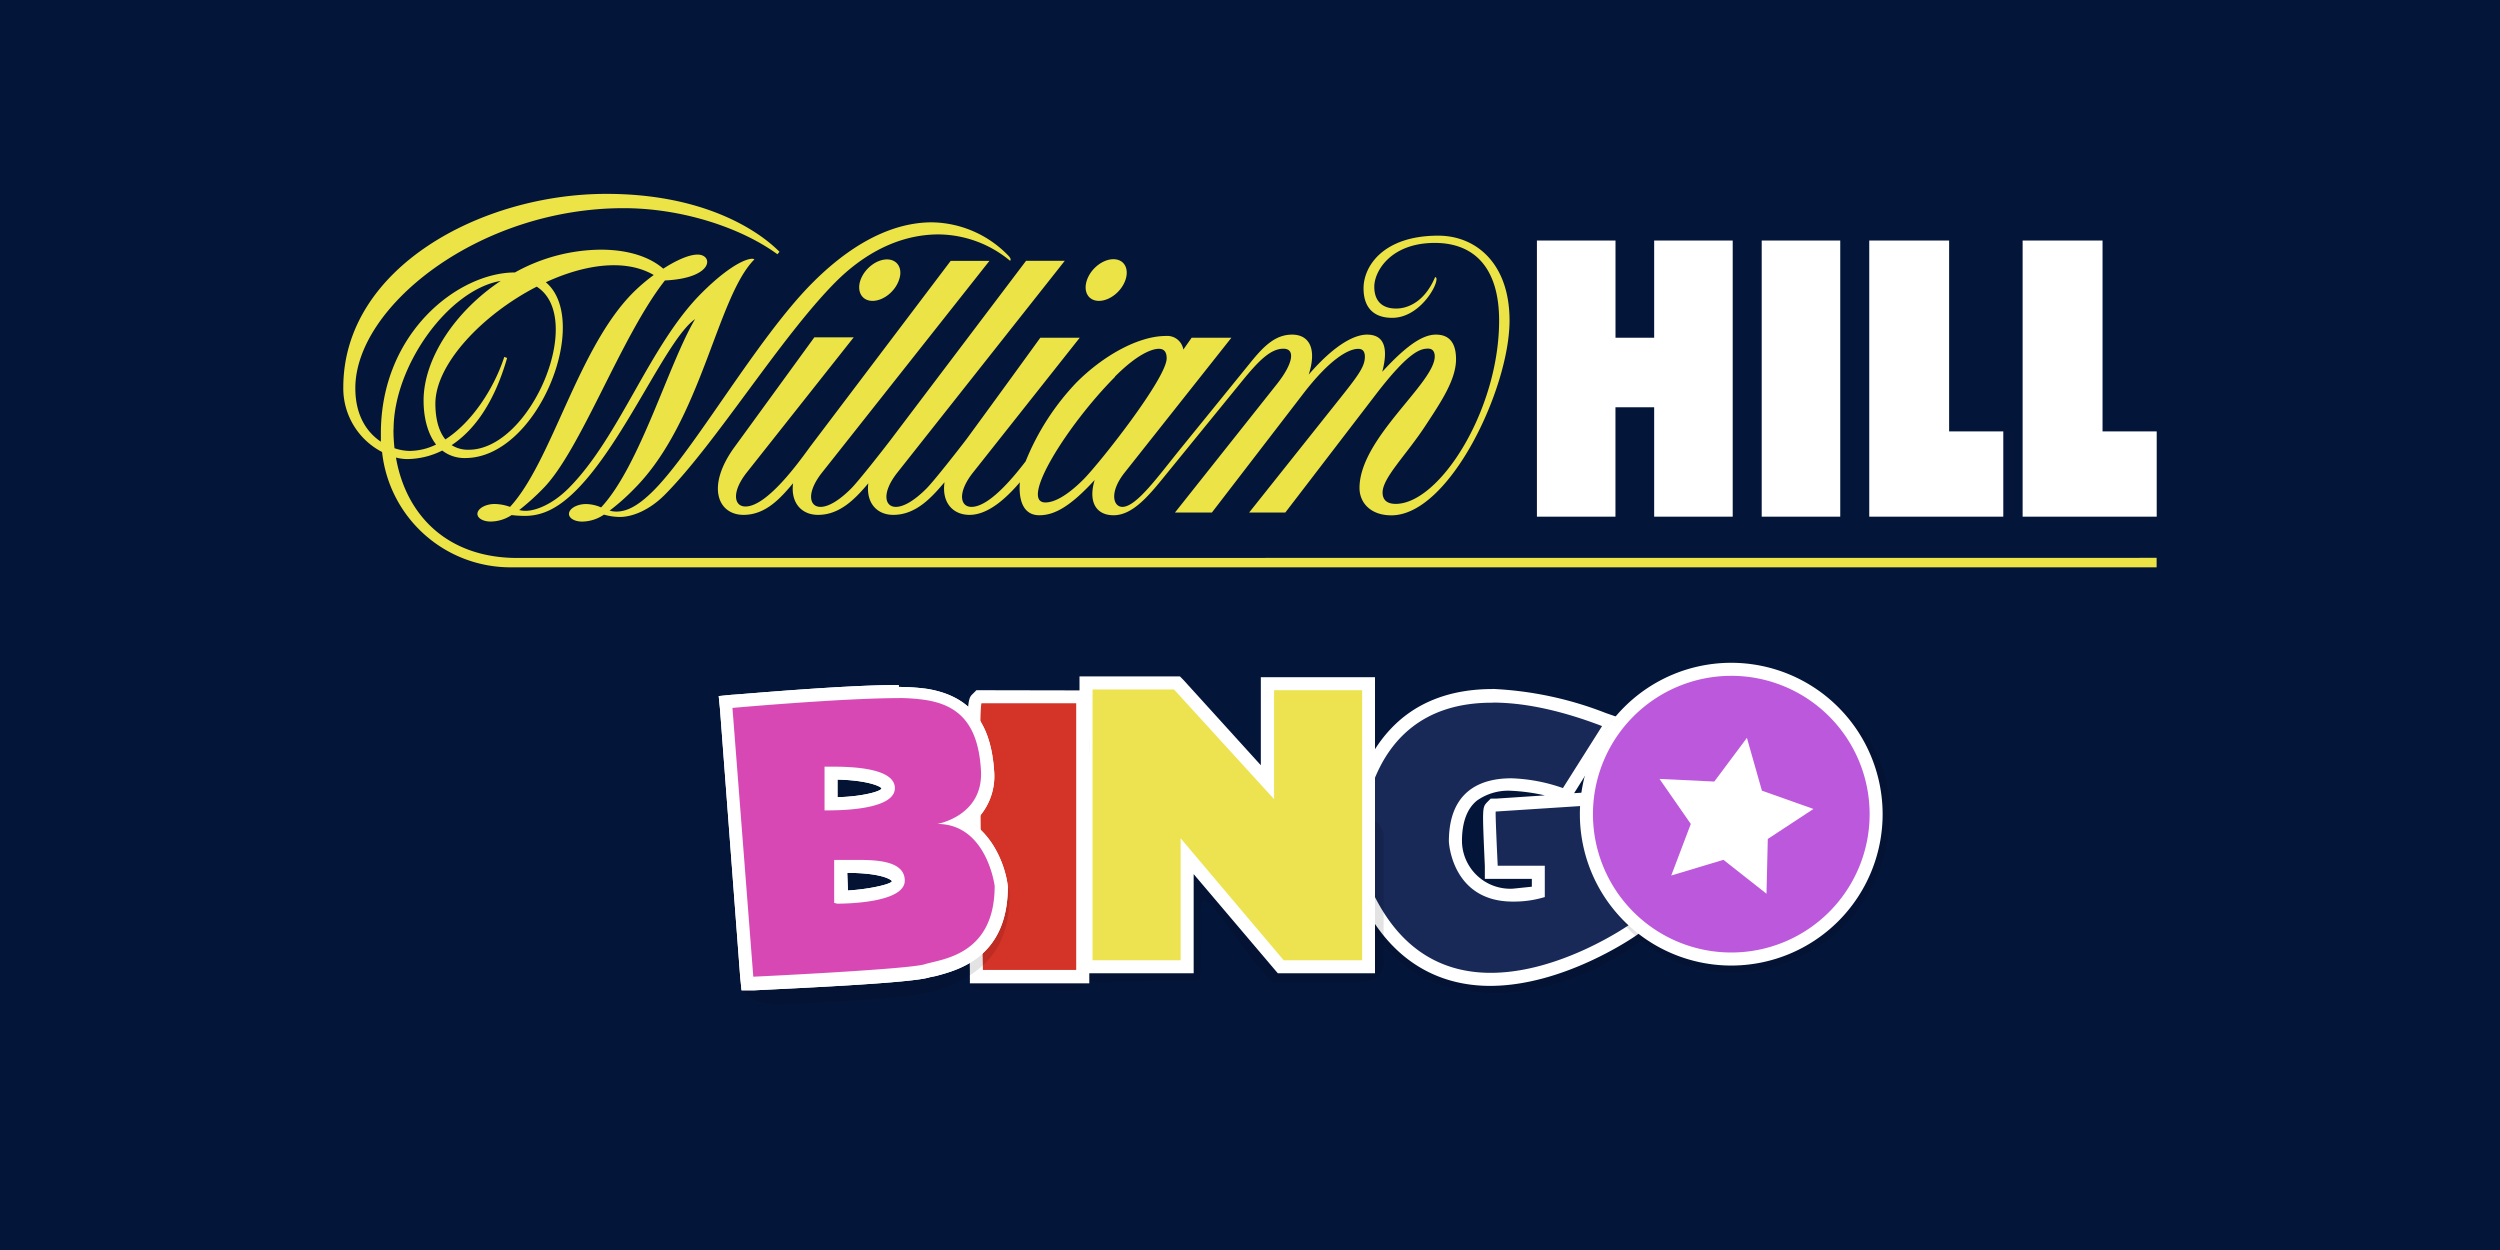 <svg xmlns="http://www.w3.org/2000/svg" viewBox="0 0 600 300"><defs><style>.cls-1{fill:#04153a;}.cls-2{fill:#ece346;}.cls-2,.cls-3{fill-rule:evenodd;}.cls-3,.cls-6{fill:#fff;}.cls-4{opacity:0.11;}.cls-5{fill:#182957;}.cls-7{fill:#ede350;}.cls-8{fill:#d43327;}.cls-9{fill:#d748b4;}.cls-10{fill:#bc58dc;}</style></defs><g id="Layer_2" data-name="Layer 2"><g id="Layer_1-2" data-name="Layer 1"><rect class="cls-1" width="600" height="300"/><path class="cls-2" d="M249.43,123.66c3.57,0,7.36-2,13.29-8.46-1.58,5.18.28,8.46,4.54,8.46,4.77,0,8.76-5.06,13-10.3l17.92-22c3.89-4.76,6.75-7.67,9.84-7.67,2.9,0,2.38,3.5-1.54,8.46L282,123h8.86L312.6,94.72c6.5-8.51,11-11,13.39-11,1.28,0,1.58.94,1.58,1.9,0,2.64-2,5-8,12.54L299.8,123h8.68l21.61-28.19c8.14-10.63,10.89-11.14,12.68-11.14,1.24,0,1.57,1,1.57,1.85,0,6.46-18.06,19.65-18.06,31.59,0,3.54,2.66,6.57,7.65,6.57,13.94,0,28.36-30.42,28.36-46.75,0-13.66-8-20.37-17.12-20.37-13.15,0-17.92,7.29-17.92,12.63,0,4.63,2.42,7.09,6.88,7.09,6.28,0,10.63-7.2,10.63-9.28a.46.46,0,0,0-.33-.51c-2.4,5.7-6.3,7.56-9.37,7.56-3.42,0-5.23-1.88-5.23-5.23,0-3.77,4-10.52,14.52-10.52,9.7,0,15.44,6.24,15.44,18.63,0,21.51-14.31,44-24.82,44-2.46,0-3.15-1.31-3.15-2.71,0-3.55,5.57-8.88,10.25-16,3.69-5.62,7.38-11.06,7.38-16,0-4.16-1.81-5.91-4.82-5.91s-6.77,2.26-12.89,8.92c1.06-4,1.45-8.92-3.65-8.92-2.68,0-7.34,1.9-14,9.59,2-6.17.16-9.59-4-9.59s-7,3-10.22,7L284,106.86c-5.85,7.16-11.18,14.79-14.62,14.79-2.22,0-3.2-3.5.52-8.21l25.64-32.39H286L284,83.9a3.9,3.9,0,0,0-4.14-3.27c-6.79,0-15.26,4.88-21.54,11.2a59.8,59.8,0,0,0-12.16,18.88c-3.32,4.36-8.91,10.94-13,10.94-2.78,0-3.38-3.5.34-8.21l25.64-32.39h-9.46S239,95.81,231.9,105.48h0c-1.88,2.46-7.73,9.94-9.55,11.77-3,3-5.53,4.4-7.34,4.4-2.78,0-3.38-3.5.34-8.21L255.54,62.6h-9.29l-32.43,42.88c-1.87,2.46-7.73,9.94-9.55,11.77-3,3-5.53,4.4-7.34,4.4-2.78,0-3.38-3.5.34-8.21,3.33-4.19,40.2-50.84,40.2-50.84h-9.3l-33.81,44.7,0,0,0,0-.13.18-.23.32c-2.37,3.23-9.94,13.76-15.09,13.76-2.78,0-3.38-3.5.34-8.2l25.64-32.4h-9.45s-12.22,16.81-19.14,26.31-4,16.3,2.15,16.3c5.42,0,9-4.18,11.89-7.59-.62,4.65,2,7.59,6,7.59,5.41,0,9.16-4.17,12.06-7.58-.6,4.64,2,7.58,6,7.58,5.55,0,9.35-4.39,12.29-7.84-.72,4.82,1.95,7.84,6,7.84,4.67,0,9.11-4.37,12.08-7.82C244.46,119.45,245.27,123.66,249.43,123.66Zm18.13-33.25c5.88-5.91,9.32-6.7,10.56-6.7S280,84.45,280,86c0,4.75-16,25.07-20,29.09-2,2-5.9,5.5-9.1,5.5-6.39,0,5.3-18.68,16.73-30.17Zm-51.81-23.2c1-2.73-.33-4.95-2.88-4.95s-5.39,2.22-6.35,4.95.33,5,2.89,5S214.8,70,215.75,67.21Zm48,5c2.55,0,5.39-2.22,6.35-5s-.33-5-2.88-5-5.39,2.22-6.35,5,.33,5,2.88,5ZM124.16,133.91c-16.82,0-26.75-10.28-29.13-24.1a10.87,10.87,0,0,0,2.66.37,19.21,19.21,0,0,0,8.45-2.05,8.68,8.68,0,0,0,5.51,1.8C129.13,109.93,142,77,131,67.74,140.23,63.48,150,62,156.9,66a42.77,42.77,0,0,0-5,4.27c-13.25,13.32-19.44,40.48-29.49,51.38a11.41,11.41,0,0,0-3.72-.69c-2,0-3.82.94-4.08,2.1s1.16,2.11,3.17,2.11a9.24,9.24,0,0,0,5-1.55,27.08,27.08,0,0,0,3.24.19c4.06,0,7.9-1.75,12.34-6.22,11.61-11.67,21.65-36.28,28.46-41-6.41,10.84-13.25,35.24-22.56,45.19a9.28,9.28,0,0,0-3.61-.81c-2,0-3.82.94-4.07,2.1s1.16,2.11,3.16,2.11a9.42,9.42,0,0,0,5.21-1.67,14.33,14.33,0,0,0,3.77.56c3.37,0,7.42-1.9,10.81-5.31,12.31-12.37,27.84-37.82,41-51.06,4.79-4.81,13.34-11.44,24.75-11.44a27.19,27.19,0,0,1,17.14,6.33c.24-.25.15-.66-.41-1.23a26,26,0,0,0-18.37-8c-6.08,0-16.3,2.11-28.69,14.56-13.22,13.28-28.21,39.89-38.06,49.78-4.13,4.15-6.82,5.08-9,5.08a5.64,5.64,0,0,1-1.58-.23,52.11,52.11,0,0,0,5.95-5.29c16.14-16.22,19.79-46,28.79-55-.62-.63-5,.39-12.76,8.17-12.45,12.5-19.53,34.39-31.79,46.71-3.84,3.86-7.86,5.46-10.39,5.46a6.29,6.29,0,0,1-1.5-.19,57.24,57.24,0,0,0,5.67-5.1c9.06-9.1,18.74-36.57,29.3-50,11.81-.55,11.64-6.21,7.85-6.21-2.14,0-5.22,1.43-8.25,3.38-3-2.62-8-4.56-15-4.56a43,43,0,0,0-20.6,5.47c-13.51,0-32.17,14.36-32.17,38.62,0,.68,0,1.35,0,2-3.24-2.17-6.13-6.14-6.13-12.86,0-19.48,29.54-43.19,64.39-43.19,13.93,0,28.11,4.64,36.91,11.06l.5-.59c-5.41-5.44-18.62-13.9-41.51-13.9C115.55,46.5,82.39,64.26,82.39,93a17.21,17.21,0,0,0,9.31,15.48,31,31,0,0,0,30.89,27.68h395v-2.28Zm4.65-65.11c11.85,7.51-1.38,39.14-16.33,39.14a7.36,7.36,0,0,1-4.09-1.11c4.9-3.23,10-9.39,13.32-20.92l-.68-.25c-2.47,7.57-7.73,15.67-14.14,19.8-1.8-2.19-2.4-5.49-2.4-8.57,0-9.55,11.36-21.44,24.32-28.09ZM94.46,103.07c0-15.24,13.13-33.5,25.71-35.65-11,7.31-18.51,18.72-18.51,28.71,0,4.15,1,8,3,10.56a14.65,14.65,0,0,1-6.35,1.53,11.58,11.58,0,0,1-3.63-.65,39.66,39.66,0,0,1-.25-4.5Z"/><path class="cls-3" d="M422.81,57.73h18.85V124H422.81ZM485.43,124h32.18V103.53h-13V57.73H485.43Zm-36.81,0h32.17V103.53h-13V57.73H448.62ZM397,57.73V81.05h-9.28V57.73H368.86V124h18.85V97.74H397V124h18.85V57.73Z"/><g class="cls-4"><path d="M356.78,238.3c-11.9-1.25-24.42-2.19-36.79-33.66-.47-1.25-8.93,4.85-9.08,3.6s15.81,25.84,30.69,9.86c5.79-6.1-5.49,8,11.9,8,9.55,0,20.82-11,32.56-6.58,4.39,1.57,11.75-54.8,13.31-50.26a16.11,16.11,0,0,1-.94,12.06,15.24,15.24,0,0,1,5.17,10l3.13,29c.63,5.63-6.42,1.09-11.11,4.38C393.58,226.25,376.51,239.24,356.78,238.3Z"/></g><path d="M359,194.93l29-1.88,3.13,29s-48.54,34.45-64.51-14.88c0,0-3.91-56,57.94-32.88l-9.4,14.88S347.7,179,347.7,202c0,0,.78,19.26,23,13.31v-7.52H359.45S358.82,194.77,359,194.93Z"/><path class="cls-5" d="M357.72,235.17c-15.66,0-26.62-9.24-32.72-27.56v-.31h0c0-.78-1.26-19.26,9.71-30.85,5.63-6.1,13.62-9.23,23.48-9.23A78,78,0,0,1,385,172.85l1.88.63-11.12,17.69-1.25-.47a37.28,37.28,0,0,0-11.75-2.19c-9.08,0-13.46,4.54-13.46,13.62,0,.47.78,12.84,13.78,12.84a20.29,20.29,0,0,0,6.1-.78v-4.7H357.88v-1.56c-.63-13.47-.63-13.47,0-14.1l.47-.47H359l30.37-2,3.45,31.32-.79.62C391.39,223.74,375,235.17,357.72,235.17Z"/><path class="cls-6" d="M358.19,168.62c7.05,0,15.66,1.57,26.31,5.64l-9.4,14.88a41,41,0,0,0-12.37-2.35c-7.36,0-15,3-15,15.19,0,0,.63,14.4,15.35,14.4a25.37,25.37,0,0,0,7.67-1.09v-7.52H359.45s-.63-13-.47-13h0l29-1.88,3.13,29s-16.44,11.59-33.35,11.59c-12.05,0-24.42-5.95-31.16-26.46,0,0-2.66-38.52,31.63-38.37m0-3.28c-10.33,0-18.63,3.28-24.58,9.7-11.43,12.22-10.18,31.32-10.18,32.1v.79c7.67,23.64,22.86,28.65,34.14,28.65,17.69,0,34.6-11.74,35.23-12.21l1.56-1.1-.31-1.88-3.13-29-.31-3-3,.31-9.86.63L387,175.67l2-3.29-3.6-1.25a84.86,84.86,0,0,0-27.25-5.79Zm-7.36,36.48c0-4.54,1.26-7.83,3.6-9.71a13,13,0,0,1,8.3-2.35,46.52,46.52,0,0,1,8,1.1l-11.74.78h-1.26l-.94.94c-1.09,1.25-1.09,1.25-.47,15.19v3.13h11.28v1.88l-4.54.47a11.59,11.59,0,0,1-12.22-11v-.47Z"/><g class="cls-4"><path d="M305.42,235.64c-3.13-2.19-13.3-17.69-15.65-19.26l-1.1-.47c-1.57,1.88.63,19.42-1.25,19.42l-23,.31c-7.2,0-12.68-1.72-12.68-5.64V200.57c0-2.82,3.13-5.33,8-6.42a17.61,17.61,0,0,1,5-.63h16.44a20.61,20.61,0,0,1,9.71,2.35l.47.31a18.2,18.2,0,0,1,9.87-2.5h17.69c7.2,0,13.15,3.13,13.15,7V230c.47,6.42-4.85,5.64-12.21,5.64Z"/></g><path d="M262.21,165.49v65h21.14V201.19l24.74,29.28h18.79V165.65H305.74V191.8l-24-26.31S262.68,165.81,262.21,165.49Z"/><polygon class="cls-7" points="307.46 232.04 284.91 205.42 284.91 232.04 260.64 232.04 260.64 163.93 282.56 163.93 304.17 187.73 304.17 164.08 328.44 164.08 328.44 232.04 307.46 232.04"/><path class="cls-6" d="M281.78,165.49l24,26.31V165.65h21.14v64.82H308.09l-24.74-29.28v29.28H262.21v-65h19.57m1.41-3.13H259.08v71.25h27.4v-23.8l19.26,22.7.94,1.1H330V162.52h-27.4v21.14L284.13,163.3Z"/><g class="cls-4"><path d="M236.37,237.68c-5.63,0-3.13-2.19-3.29-8.61,0,0-7.2-14.72-7.36-26.47V186.16c0-9.08,0-12.21,3.14-15.81s5.16-.16,7.83-.16c.15,0-.16-3.44,0-3.29h14.4c5.79,0,10.34,5.17,10.34,11.59l-1.1,55.9c0,4.38-3.45,3.29-9.24,3.29Z"/></g><path d="M235.59,168.78h22.7v64H235.9S234.49,167.84,235.59,168.78Z"/><path class="cls-8" d="M234.34,234.39v-1.57c-1.26-63.57-.47-64.51.15-65.13l.47-.47h24.9v67.17Z"/><path class="cls-6" d="M235.59,168.78h22.7v64H235.9s-1.25-64-.31-64m0-3.13h-1.25l-.94.94c-1.26,1.25-1.57,1.56-1.1,34.6.16,15.66.47,31.48.47,31.63V236h28.66v-70.3Z"/><g class="cls-4"><path d="M188.46,241.12c-6,0-10.81-1.09-11.28-8l-3.6-53.71c-.47-7.05,4.07-8.3,10.34-8.93.78,0,19.73-1.41,30.06-1.41,3,0,4.7-2,6.42-1.72,6.73,1.25,7,2.82,8.14,22.55a15.56,15.56,0,0,1-1.09,8c2,3.91,13.15,8.45,13.62,12.68,0,.47,1.25,3,1.25,3.6,0,10.18-3,19.42-19.1,24h-.63c-1.56.47-5.32,1.41-33.66,2.82Z"/></g><path class="cls-6" d="M174.21,168.47h1.57c.15,0,26.46-2.35,39.92-2.35a49.26,49.26,0,0,1,6.74.47c9.23,1.56,13.93,7.36,14.56,18.32a12.83,12.83,0,0,1-6.58,12.53c6.58,3,9.24,10.64,9.87,15.18h0c0,16-10.81,18.64-16,19.89l-1.73.47c-4.07,1.25-37.89,2.82-41.65,3h-1.56Zm27.71,46.82c5.33-.16,11.28-.94,13.16-2.82a1.45,1.45,0,0,0,.47-1.1c0-2-4.86-3.44-12.22-3.44h-1.56Zm-2.5-22.4a53.76,53.76,0,0,0,8.77-.78c1.56-.31,5-1.25,5-3s-5.48-3.6-13.31-3.6h-.47v7.35Z"/><path class="cls-6" d="M215.7,167.53a44.63,44.63,0,0,1,6.42.47c8.15,1.25,12.69,5.95,13.31,16.91s-10.49,12.84-10.49,12.84c11.9,0,13.78,14.87,13.78,14.87,0,16.76-12.84,17.54-16.75,18.79s-41.18,3-41.18,3l-5-64.51s26.3-2.35,39.92-2.35m-16.44,26.93c4.07,0,15.5-.47,15.5-5.32S204.43,184,199.89,184h-2v10.49h1.41m1.57,22.39c2.82,0,16.44-.31,16.28-5.64s-8.77-4.85-13.78-4.85H200.2V216.7l.63.15M215.7,164.4h0c-13.62,0-39,2.35-40.08,2.35l-3.13.31.31,3.13,4.85,64.36.32,3.13h3c8.93-.47,38.05-1.73,42.12-3.13l1.57-.32c5.17-1.41,17.22-4.38,17.22-21.45h0c-.47-4.38-3-11.43-8.45-15.19a14.84,14.84,0,0,0,5.16-12.52c-.78-11.75-5.79-18-16-19.73a49.86,49.86,0,0,0-6.89-.47ZM201,191.33V187.1c6.73.16,9.86,1.41,10.49,2S207.56,191.17,201,191.33Zm2.34,18.16h0c7.21,0,10,1.26,10.65,1.88s-4.7,2-10.49,2.35l-.16-4.23Z"/><path class="cls-9" d="M174.21,168.47h1.57c.15,0,26.46-2.35,39.92-2.35a49.26,49.26,0,0,1,6.74.47c9.23,1.56,13.93,7.36,14.56,18.32a12.83,12.83,0,0,1-6.58,12.53c6.58,3,9.24,10.64,9.87,15.18h0c0,16-10.81,18.64-16,19.89l-1.73.47c-4.07,1.25-37.89,2.82-41.65,3h-1.56Zm27.71,46.82c5.33-.16,11.28-.94,13.16-2.82a1.45,1.45,0,0,0,.47-1.1c0-2-4.86-3.44-12.22-3.44h-1.56Zm-2.5-22.4a53.76,53.76,0,0,0,8.77-.78c1.56-.31,5-1.25,5-3s-5.48-3.6-13.31-3.6h-.47v7.35Z"/><path class="cls-6" d="M215.7,167.53a44.63,44.63,0,0,1,6.42.47c8.15,1.25,12.69,5.95,13.31,16.91s-10.49,12.84-10.49,12.84c11.9,0,13.78,14.87,13.78,14.87,0,16.76-12.84,17.54-16.75,18.79s-41.18,3-41.18,3l-5-64.51s26.3-2.35,39.92-2.35m-16.44,26.93c4.07,0,15.5-.47,15.5-5.32S204.43,184,199.89,184h-2v10.49h1.41m1.57,22.39c2.82,0,16.44-.31,16.28-5.64s-8.77-4.85-13.78-4.85H200.2V216.7l.63.15M215.7,164.4h0c-13.62,0-39,2.35-40.08,2.35l-3.13.31.31,3.13,4.85,64.36.32,3.13h3c8.93-.47,38.05-1.73,42.12-3.13l1.57-.32c5.17-1.41,17.22-4.38,17.22-21.45h0c-.47-4.38-3-11.43-8.45-15.19a14.84,14.84,0,0,0,5.16-12.52c-.78-11.75-5.79-18-16-19.73a49.86,49.86,0,0,0-6.89-.47ZM201,191.33V187.1c6.73.16,9.86,1.41,10.49,2S207.56,191.17,201,191.33Zm2.34,18.16h0c7.21,0,10,1.26,10.65,1.88s-4.7,2-10.49,2.35l-.16-4.23Z"/><g class="cls-4"><path d="M415.5,233.45c-21,0-35.54-17.85-35.54-38.83s14.56-33.82,35.39-33.82,38.2,13.62,38.2,34.6A38.09,38.09,0,0,1,415.5,233.45Z"/></g><path class="cls-10" d="M415.5,230.16a34.76,34.76,0,1,1,34.76-34.76h0A34.68,34.68,0,0,1,415.5,230.16Z"/><path class="cls-6" d="M415.5,162.2a33.2,33.2,0,1,1-33.19,33.2h0a33.21,33.21,0,0,1,33.19-33.2m0-3.13a36.33,36.33,0,1,0,36.33,36.33h0A36.36,36.36,0,0,0,415.5,159.07Z"/><polygon class="cls-6" points="424.27 201.35 435.23 194.15 422.86 189.76 419.26 177.08 411.43 187.57 398.28 186.94 405.79 197.75 401.1 210.12 413.62 206.36 423.96 214.5 424.27 201.35"/></g></g></svg>